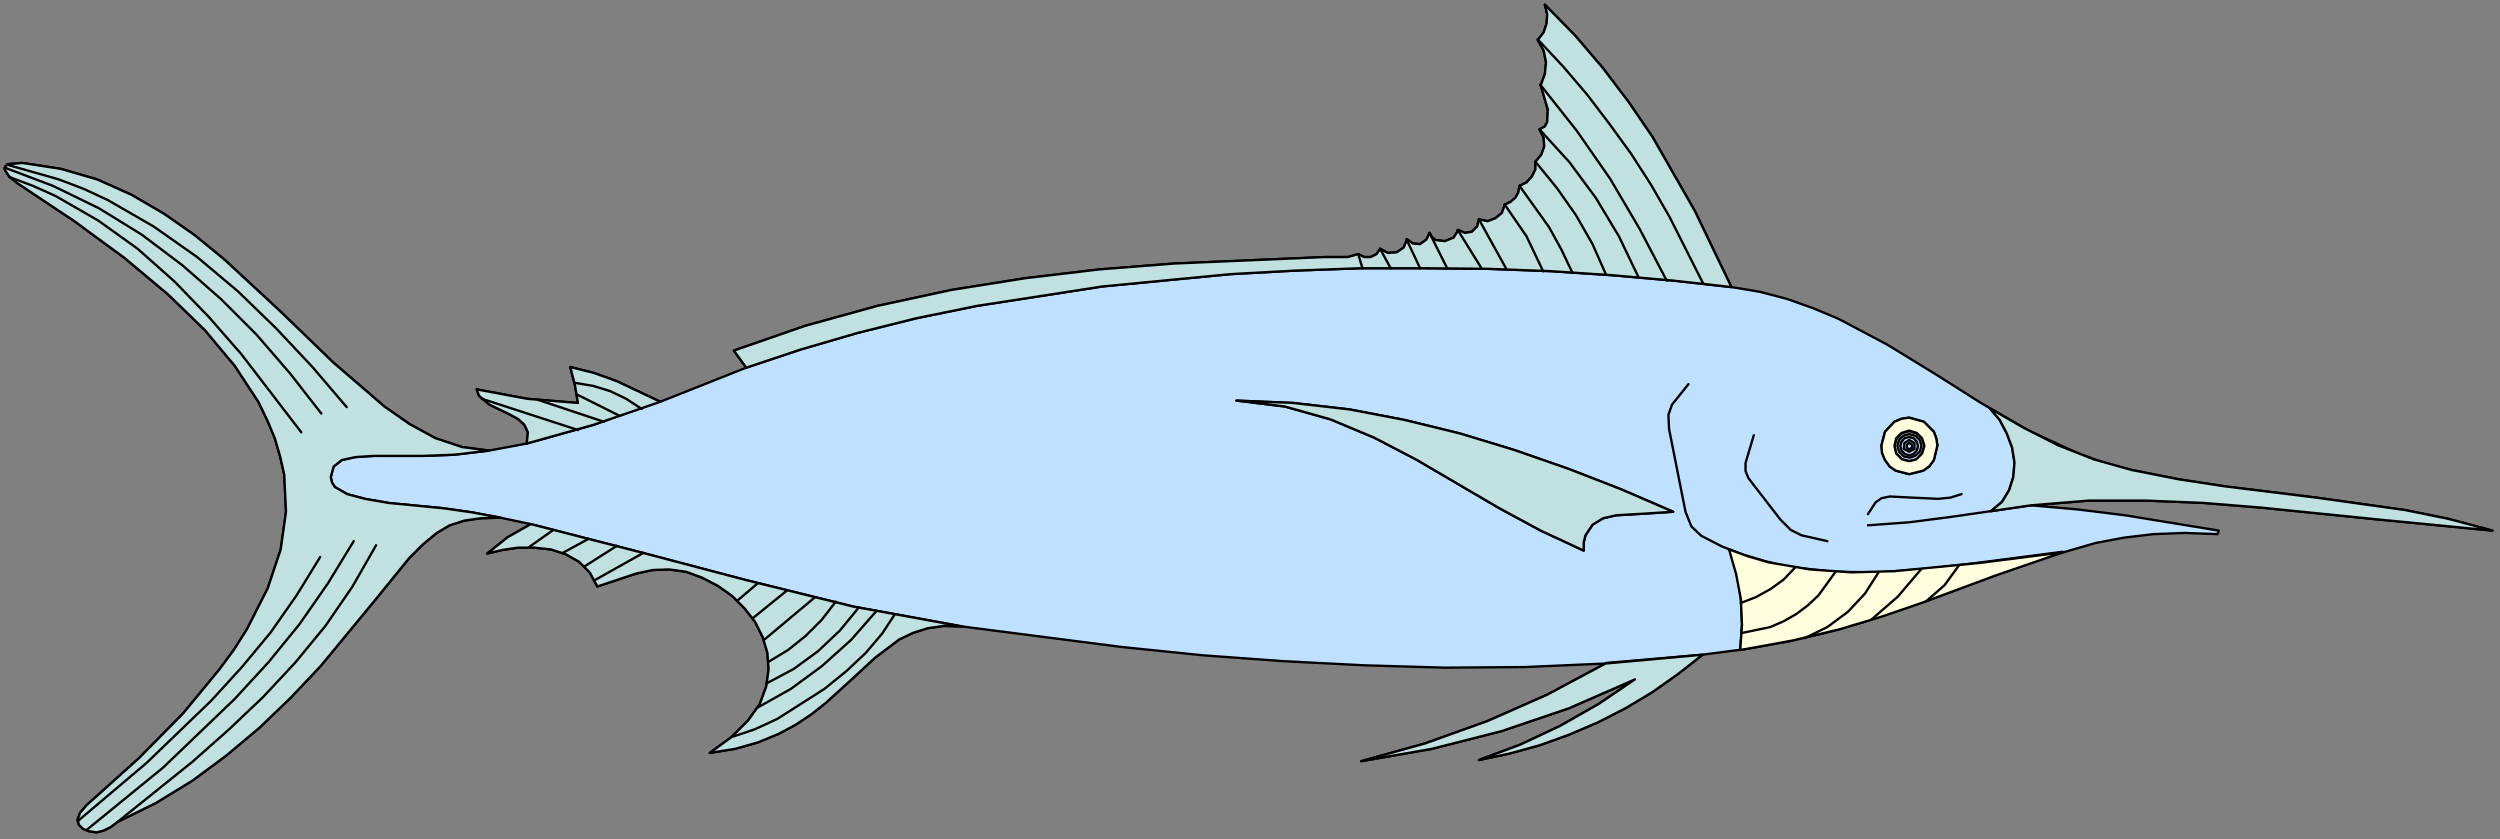<?xml version="1.0" encoding="UTF-8" standalone="no"?>
<svg
   xmlns:dc="http://purl.org/dc/elements/1.1/"
   xmlns:cc="http://creativecommons.org/ns#"
   xmlns:rdf="http://www.w3.org/1999/02/22-rdf-syntax-ns#"
   xmlns:svg="http://www.w3.org/2000/svg"
   xmlns="http://www.w3.org/2000/svg"
   xmlns:sodipodi="http://sodipodi.sourceforge.net/DTD/sodipodi-0.dtd"
   xmlns:inkscape="http://www.inkscape.org/namespaces/inkscape"
   version="1.0"
   width="74.912mm"
   height="25.153mm"
   id="svg226"
   sodipodi:docname="CS000291.WMF">
  <rect width="100%" height="100%" fill="#808080" stroke="none"/>
  <sodipodi:namedview
     pagecolor="#ffffff"
     bordercolor="#666666"
     borderopacity="1"
     objecttolerance="10"
     gridtolerance="10"
     guidetolerance="10"
     inkscape:pageopacity="0"
     inkscape:pageshadow="2"
     inkscape:window-width="640"
     inkscape:window-height="480"
     id="namedview228" />
  <defs
     id="defs6">
    <clipPath
       clipPathUnits="userSpaceOnUse"
       id="clipWmfPath1">
      <path
         d="M 0,0 L 283,0 L 283,94.933 L 0,94.933 z"
         id="path2" />
    </clipPath>
    <pattern
       id="WMFhbasepattern"
       patternUnits="userSpaceOnUse"
       width="6"
       height="6"
       x="0"
       y="0" />
  </defs>
  <path
     style="fill:#bfe0ff;fill-rule:evenodd;fill-opacity:1;stroke:none;"
     clip-path="url(#clipWmfPath1)"
     d="  M 230.012,57.227   L 235.278,57.693   L 240.677,58.359   L 251.274,60.091   L 251.141,60.491   L 247.408,60.358   L 243.876,60.491   L 240.543,60.891   L 237.344,61.49   L 231.146,63.289   L 224.88,65.554   L 218.282,68.019   L 210.95,70.484   L 206.951,71.616   L 202.619,72.616   L 197.887,73.482   L 192.821,74.148   L 190.022,76.346   L 187.089,78.412   L 184.09,80.21   L 180.957,81.809   L 177.691,83.208   L 174.359,84.407   L 170.96,85.34   L 167.494,86.073   L 172.159,84.341   L 176.692,82.209   L 181.024,79.744   L 185.156,76.946   L 177.691,80.21   L 170.027,82.809   L 162.162,84.807   L 154.164,86.206   L 161.362,84.208   L 168.427,81.676   L 175.225,78.678   L 181.824,75.147   L 172.693,75.547   L 163.628,75.614   L 154.497,75.347   L 145.366,74.881   L 136.235,74.215   L 127.103,73.282   L 108.974,70.95   L 106.908,70.884   L 105.042,71.15   L 103.376,71.683   L 101.843,72.416   L 99.11,74.481   L 96.444,76.946   L 93.511,79.611   L 91.912,80.877   L 90.112,82.076   L 88.113,83.142   L 85.846,84.074   L 83.247,84.807   L 80.381,85.273   L 82.847,83.475   L 84.713,81.609   L 86.046,79.744   L 86.78,77.745   L 87.046,75.813   L 86.913,73.948   L 86.38,72.149   L 85.513,70.417   L 84.313,68.885   L 82.914,67.486   L 81.314,66.353   L 79.515,65.421   L 77.715,64.755   L 75.782,64.488   L 73.916,64.555   L 72.05,64.954   L 67.651,66.42   L 66.784,64.821   L 65.585,63.622   L 64.052,62.756   L 62.385,62.223   L 60.519,62.023   L 58.653,62.023   L 56.853,62.29   L 55.187,62.689   L 57.52,60.824   L 60.119,59.358   L 56.653,58.626   L 54.454,58.692   L 52.588,58.959   L 50.921,59.492   L 49.455,60.358   L 47.922,61.623   L 46.322,63.222   L 42.59,67.819   L 36.325,75.414   L 32.926,79.011   L 29.393,82.409   L 25.661,85.54   L 21.795,88.405   L 17.663,90.936   L 13.33,93.068   L 12.53,93.668   L 11.731,94.067   L 10.931,94.267   L 10.064,94.134   L 9.398,93.867   L 8.931,93.401   L 8.798,92.802   L 9.065,92.069   L 9.798,91.203   L 15.73,85.873   L 20.728,80.81   L 24.794,75.88   L 26.527,73.548   L 27.993,71.217   L 30.326,66.62   L 31.793,62.223   L 32.392,57.959   L 32.192,53.762   L 31.726,51.697   L 31.126,49.632   L 30.26,47.567   L 29.26,45.501   L 26.594,41.438   L 23.195,37.374   L 18.996,33.31   L 14.063,29.18   L 8.331,24.982   L 1.933,20.719   L 1,19.919   L 0.533,19.187   L 0.6,18.853   L 0.933,18.587   L 2.533,18.454   L 6.865,19.12   L 10.997,20.319   L 14.863,22.051   L 18.529,24.183   L 22.061,26.648   L 25.394,29.379   L 31.726,35.242   L 37.724,41.038   L 43.523,46.034   L 46.389,48.033   L 49.322,49.632   L 52.321,50.631   L 55.387,51.031   L 59.653,50.231   L 59.786,48.966   L 59.386,48.1   L 58.653,47.433   L 57.653,46.9   L 55.454,45.835   L 54.587,45.102   L 54.254,44.835   L 53.987,44.102   L 59.719,45.168   L 65.451,45.635   L 65.118,43.636   L 64.585,41.571   L 67.251,42.237   L 69.85,43.17   L 74.782,45.501   L 84.513,41.637   L 83.114,39.705   L 91.179,36.907   L 99.377,34.642   L 107.708,32.844   L 116.106,31.511   L 124.504,30.512   L 132.969,29.846   L 150.031,29.113   L 152.631,29.113   L 153.83,28.78   L 154.497,29.113   L 155.23,29.113   L 155.897,28.78   L 156.297,28.18   L 157.163,28.647   L 158.163,28.58   L 158.963,28.047   L 159.362,27.114   L 160.029,27.581   L 160.829,27.647   L 161.562,27.114   L 161.895,26.381   L 162.162,26.848   L 162.562,27.181   L 163.628,27.314   L 164.628,26.914   L 165.161,26.048   L 165.894,26.381   L 166.694,26.248   L 167.294,25.649   L 167.494,24.849   L 168.494,25.049   L 169.36,24.716   L 170.093,24.116   L 170.427,23.184   L 171.093,22.851   L 171.626,22.384   L 171.959,21.785   L 172.093,21.052   L 172.893,20.652   L 173.492,19.986   L 173.892,19.187   L 173.892,18.32   L 174.559,17.521   L 174.892,16.588   L 174.825,15.589   L 174.359,14.656   L 174.959,14.323   L 175.225,13.79   L 175.292,12.391   L 174.492,9.66   L 174.959,8.394   L 175.092,7.062   L 174.825,5.729   L 174.159,4.53   L 174.825,3.664   L 175.159,2.665   L 175.225,1.599   L 174.959,0.533   L 178.358,3.997   L 181.491,7.661   L 184.423,11.525   L 187.156,15.522   L 191.955,23.917   L 196.087,32.511   L 199.286,33.043   L 202.352,33.843   L 205.352,34.909   L 208.218,36.108   L 213.75,39.039   L 219.082,42.304   L 224.347,45.635   L 229.746,48.766   L 235.411,51.364   L 238.344,52.43   L 241.41,53.229   L 246.809,54.295   L 252.074,55.095   L 262.338,56.36   L 272.336,57.759   L 277.268,58.759   L 282.267,60.091   L 269.27,58.825   L 256.14,57.493   L 249.608,56.96   L 243.076,56.694   L 236.544,56.694   L 230.012,57.227  z "
     id="path8" />
  <path
     style="fill:none;stroke:#000000;stroke-width:0.267px;stroke-linecap:round;stroke-linejoin:round;stroke-miterlimit:4;stroke-dasharray:none;stroke-opacity:1;"
     clip-path="url(#clipWmfPath1)"
     d="  M 230.012,57.227   L 235.278,57.693   L 240.677,58.359   L 251.274,60.091   L 251.141,60.491   L 247.408,60.358   L 243.876,60.491   L 240.543,60.891   L 237.344,61.49   L 231.146,63.289   L 224.88,65.554   L 218.282,68.019   L 210.95,70.484   L 206.951,71.616   L 202.619,72.616   L 197.887,73.482   L 192.821,74.148   L 190.022,76.346   L 187.089,78.412   L 184.09,80.21   L 180.957,81.809   L 177.691,83.208   L 174.359,84.407   L 170.96,85.34   L 167.494,86.073   L 172.159,84.341   L 176.692,82.209   L 181.024,79.744   L 185.156,76.946   L 177.691,80.21   L 170.027,82.809   L 162.162,84.807   L 154.164,86.206   L 161.362,84.208   L 168.427,81.676   L 175.225,78.678   L 181.824,75.147   L 172.693,75.547   L 163.628,75.614   L 154.497,75.347   L 145.366,74.881   L 136.235,74.215   L 127.103,73.282   L 108.974,70.95   L 106.908,70.884   L 105.042,71.15   L 103.376,71.683   L 101.843,72.416   L 99.11,74.481   L 96.444,76.946   L 93.511,79.611   L 91.912,80.877   L 90.112,82.076   L 88.113,83.142   L 85.846,84.074   L 83.247,84.807   L 80.381,85.273   L 82.847,83.475   L 84.713,81.609   L 86.046,79.744   L 86.78,77.745   L 87.046,75.813   L 86.913,73.948   L 86.38,72.149   L 85.513,70.417   L 84.313,68.885   L 82.914,67.486   L 81.314,66.353   L 79.515,65.421   L 77.715,64.755   L 75.782,64.488   L 73.916,64.555   L 72.05,64.954   L 67.651,66.42   L 66.784,64.821   L 65.585,63.622   L 64.052,62.756   L 62.385,62.223   L 60.519,62.023   L 58.653,62.023   L 56.853,62.29   L 55.187,62.689   L 57.52,60.824   L 60.119,59.358   L 56.653,58.626   L 54.454,58.692   L 52.588,58.959   L 50.921,59.492   L 49.455,60.358   L 47.922,61.623   L 46.322,63.222   L 42.59,67.819   L 36.325,75.414   L 32.926,79.011   L 29.393,82.409   L 25.661,85.54   L 21.795,88.405   L 17.663,90.936   L 13.33,93.068   L 12.53,93.668   L 11.731,94.067   L 10.931,94.267   L 10.064,94.134   L 9.398,93.867   L 8.931,93.401   L 8.798,92.802   L 9.065,92.069   L 9.798,91.203   L 15.73,85.873   L 20.728,80.81   L 24.794,75.88   L 26.527,73.548   L 27.993,71.217   L 30.326,66.62   L 31.793,62.223   L 32.392,57.959   L 32.192,53.762   L 31.726,51.697   L 31.126,49.632   L 30.26,47.567   L 29.26,45.501   L 26.594,41.438   L 23.195,37.374   L 18.996,33.31   L 14.063,29.18   L 8.331,24.982   L 1.933,20.719   L 1,19.919   L 0.533,19.187   L 0.6,18.853   L 0.933,18.587   L 2.533,18.454   L 6.865,19.12   L 10.997,20.319   L 14.863,22.051   L 18.529,24.183   L 22.061,26.648   L 25.394,29.379   L 31.726,35.242   L 37.724,41.038   L 43.523,46.034   L 46.389,48.033   L 49.322,49.632   L 52.321,50.631   L 55.387,51.031   L 59.653,50.231   L 59.786,48.966   L 59.386,48.1   L 58.653,47.433   L 57.653,46.9   L 55.454,45.835   L 54.587,45.102   L 54.254,44.835   L 53.987,44.102   L 59.719,45.168   L 65.451,45.635   L 65.118,43.636   L 64.585,41.571   L 67.251,42.237   L 69.85,43.17   L 74.782,45.501   L 84.513,41.637   L 83.114,39.705   L 91.179,36.907   L 99.377,34.642   L 107.708,32.844   L 116.106,31.511   L 124.504,30.512   L 132.969,29.846   L 150.031,29.113   L 152.631,29.113   L 153.83,28.78   L 154.497,29.113   L 155.23,29.113   L 155.897,28.78   L 156.297,28.18   L 157.163,28.647   L 158.163,28.58   L 158.963,28.047   L 159.362,27.114   L 160.029,27.581   L 160.829,27.647   L 161.562,27.114   L 161.895,26.381   L 162.162,26.848   L 162.562,27.181   L 163.628,27.314   L 164.628,26.914   L 165.161,26.048   L 165.894,26.381   L 166.694,26.248   L 167.294,25.649   L 167.494,24.849   L 168.494,25.049   L 169.36,24.716   L 170.093,24.116   L 170.427,23.184   L 171.093,22.851   L 171.626,22.384   L 171.959,21.785   L 172.093,21.052   L 172.893,20.652   L 173.492,19.986   L 173.892,19.187   L 173.892,18.32   L 174.559,17.521   L 174.892,16.588   L 174.825,15.589   L 174.359,14.656   L 174.959,14.323   L 175.225,13.79   L 175.292,12.391   L 174.492,9.66   L 174.959,8.394   L 175.092,7.062   L 174.825,5.729   L 174.159,4.53   L 174.825,3.664   L 175.159,2.665   L 175.225,1.599   L 174.959,0.533   L 178.358,3.997   L 181.491,7.661   L 184.423,11.525   L 187.156,15.522   L 191.955,23.917   L 196.087,32.511   L 199.286,33.043   L 202.352,33.843   L 205.352,34.909   L 208.218,36.108   L 213.75,39.039   L 219.082,42.304   L 224.347,45.635   L 229.746,48.766   L 235.411,51.364   L 238.344,52.43   L 241.41,53.229   L 246.809,54.295   L 252.074,55.095   L 262.338,56.36   L 272.336,57.759   L 277.268,58.759   L 282.267,60.091   L 269.27,58.825   L 256.14,57.493   L 249.608,56.96   L 243.076,56.694   L 236.544,56.694   L 230.012,57.227  z "
     id="path10" />
  <path
     style="fill:none;stroke:#000000;stroke-width:0.267px;stroke-linecap:round;stroke-linejoin:round;stroke-miterlimit:4;stroke-dasharray:none;stroke-opacity:1;"
     clip-path="url(#clipWmfPath1)"
     d="  M 216.216,47.3   L 217.882,47.766   L 219.015,48.899   L 219.282,49.632   L 219.415,50.431   L 219.015,52.097   L 218.482,52.83   L 217.815,53.296   L 216.216,53.696   L 214.683,53.296   L 214.016,52.83   L 213.483,52.097   L 213.15,51.297   L 213.083,50.431   L 213.483,48.899   L 214.549,47.766   L 215.349,47.433   L 216.216,47.3  z "
     id="path12" />
  <path
     style="fill:none;stroke:#000000;stroke-width:0.267px;stroke-linecap:round;stroke-linejoin:round;stroke-miterlimit:4;stroke-dasharray:none;stroke-opacity:1;"
     clip-path="url(#clipWmfPath1)"
     d="  M 216.216,48.832   L 217.082,49.099   L 217.682,49.698   L 217.949,50.498   L 217.682,51.364   L 217.082,52.03   L 216.216,52.23   L 215.416,52.03   L 214.749,51.364   L 214.549,50.498   L 214.816,49.698   L 215.349,49.099   L 216.216,48.832  z "
     id="path14" />
  <path
     style="fill:none;stroke:#000000;stroke-width:0.267px;stroke-linecap:round;stroke-linejoin:round;stroke-miterlimit:4;stroke-dasharray:none;stroke-opacity:1;"
     clip-path="url(#clipWmfPath1)"
     d="  M 216.216,49.165   L 215.549,49.365   L 215.083,49.832   L 214.883,50.498   L 215.083,51.164   L 215.616,51.697   L 216.282,51.83   L 216.882,51.63   L 217.415,51.164   L 217.615,50.498   L 217.415,49.832   L 216.949,49.365   L 216.216,49.165  z "
     id="path16" />
  <path
     style="fill:none;stroke:#000000;stroke-width:0.267px;stroke-linecap:round;stroke-linejoin:round;stroke-miterlimit:4;stroke-dasharray:none;stroke-opacity:1;"
     clip-path="url(#clipWmfPath1)"
     d="  M 216.216,49.499   L 215.683,49.632   L 215.349,50.032   L 215.216,50.498   L 215.349,51.031   L 215.749,51.431   L 216.216,51.564   L 216.682,51.431   L 217.082,51.031   L 217.216,50.498   L 217.082,50.032   L 216.749,49.632   L 216.216,49.499  z "
     id="path18" />
  <path
     style="fill:none;stroke:#000000;stroke-width:0.267px;stroke-linecap:round;stroke-linejoin:round;stroke-miterlimit:4;stroke-dasharray:none;stroke-opacity:1;"
     clip-path="url(#clipWmfPath1)"
     d="  M 216.216,49.832   L 215.683,50.165   L 215.616,50.831   L 216.216,51.164   L 216.816,50.831   L 216.816,50.165   L 216.216,49.832  z "
     id="path20" />
  <path
     style="fill:none;stroke:#000000;stroke-width:0.267px;stroke-linecap:round;stroke-linejoin:round;stroke-miterlimit:4;stroke-dasharray:none;stroke-opacity:1;"
     clip-path="url(#clipWmfPath1)"
     d="  M 216.216,50.165   L 215.949,50.365   L 215.949,50.698   L 216.216,50.898   L 216.549,50.698   L 216.549,50.365   L 216.216,50.165  z "
     id="path22" />
  <path
     style="fill:none;stroke:#000000;stroke-width:0.267px;stroke-linecap:round;stroke-linejoin:round;stroke-miterlimit:4;stroke-dasharray:none;stroke-opacity:1;"
     clip-path="url(#clipWmfPath1)"
     d="  M 211.55,58.226   L 212.417,56.893   L 213.083,56.427   L 214.016,56.227   L 216.616,56.36   L 219.482,56.494   L 220.881,56.36   L 222.148,55.961  "
     id="path24" />
  <path
     style="fill:none;stroke:#000000;stroke-width:0.267px;stroke-linecap:round;stroke-linejoin:round;stroke-miterlimit:4;stroke-dasharray:none;stroke-opacity:1;"
     clip-path="url(#clipWmfPath1)"
     d="  M 225.347,46.234   L 226.48,47.567   L 227.28,49.099   L 227.88,50.698   L 228.146,52.363   L 228.013,54.029   L 227.546,55.494   L 226.747,56.827   L 225.48,57.893  "
     id="path26" />
  <path
     style="fill:none;stroke:#000000;stroke-width:0.267px;stroke-linecap:round;stroke-linejoin:round;stroke-miterlimit:4;stroke-dasharray:none;stroke-opacity:1;"
     clip-path="url(#clipWmfPath1)"
     d="  M 230.012,57.227   L 220.815,58.559   L 216.149,59.158   L 211.55,59.492  "
     id="path28" />
  <path
     style="fill:none;stroke:#000000;stroke-width:0.267px;stroke-linecap:round;stroke-linejoin:round;stroke-miterlimit:4;stroke-dasharray:none;stroke-opacity:1;"
     clip-path="url(#clipWmfPath1)"
     d="  M 198.62,49.299   L 197.687,52.43   L 197.687,53.363   L 198.02,54.162   L 201.619,58.825   L 202.819,60.025   L 204.019,60.624   L 206.951,61.29  "
     id="path30" />
  <path
     style="fill:none;stroke:#000000;stroke-width:0.267px;stroke-linecap:round;stroke-linejoin:round;stroke-miterlimit:4;stroke-dasharray:none;stroke-opacity:1;"
     clip-path="url(#clipWmfPath1)"
     d="  M 233.612,62.489   L 223.347,63.822   L 218.082,64.421   L 212.75,64.821   L 207.551,64.755   L 202.419,64.155   L 199.886,63.555   L 197.42,62.823   L 195.021,61.89   L 192.688,60.691   L 191.555,59.625   L 190.888,57.959   L 189.022,48.566   L 188.956,46.967   L 189.355,45.835   L 191.222,43.503  "
     id="path32" />
  <path
     style="fill:none;stroke:#000000;stroke-width:0.267px;stroke-linecap:round;stroke-linejoin:round;stroke-miterlimit:4;stroke-dasharray:none;stroke-opacity:1;"
     clip-path="url(#clipWmfPath1)"
     d="  M 189.489,57.959   L 183.623,55.428   L 177.625,53.096   L 171.493,50.964   L 165.361,49.099   L 159.096,47.567   L 152.831,46.367   L 146.432,45.635   L 140.034,45.368   L 145.499,46.034   L 150.698,47.5   L 155.63,49.565   L 160.362,52.03   L 169.693,57.493   L 174.492,60.091   L 179.358,62.356   L 179.358,61.424   L 179.558,60.624   L 180.358,59.425   L 181.557,58.692   L 183.024,58.359   L 186.423,58.159   L 189.489,57.959  z "
     id="path34" />
  <path
     style="fill:none;stroke:#000000;stroke-width:0.267px;stroke-linecap:round;stroke-linejoin:round;stroke-miterlimit:4;stroke-dasharray:none;stroke-opacity:1;"
     clip-path="url(#clipWmfPath1)"
     d="  M 195.887,62.223   L 196.687,64.954   L 197.154,67.819   L 197.287,70.684   L 197.087,73.548  "
     id="path36" />
  <path
     style="fill:none;stroke:#000000;stroke-width:0.267px;stroke-linecap:round;stroke-linejoin:round;stroke-miterlimit:4;stroke-dasharray:none;stroke-opacity:1;"
     clip-path="url(#clipWmfPath1)"
     d="  M 192.821,74.148   L 181.891,75.081  "
     id="path38" />
  <path
     style="fill:none;stroke:#000000;stroke-width:0.267px;stroke-linecap:round;stroke-linejoin:round;stroke-miterlimit:4;stroke-dasharray:none;stroke-opacity:1;"
     clip-path="url(#clipWmfPath1)"
     d="  M 197.22,68.285   L 198.953,67.619   L 200.553,66.687   L 202.019,65.621   L 203.285,64.288  "
     id="path40" />
  <path
     style="fill:none;stroke:#000000;stroke-width:0.267px;stroke-linecap:round;stroke-linejoin:round;stroke-miterlimit:4;stroke-dasharray:none;stroke-opacity:1;"
     clip-path="url(#clipWmfPath1)"
     d="  M 207.884,64.755   L 205.952,67.419   L 203.419,69.485   L 200.486,70.95   L 197.287,71.616  "
     id="path42" />
  <path
     style="fill:none;stroke:#000000;stroke-width:0.267px;stroke-linecap:round;stroke-linejoin:round;stroke-miterlimit:4;stroke-dasharray:none;stroke-opacity:1;"
     clip-path="url(#clipWmfPath1)"
     d="  M 204.352,72.216   L 206.951,70.95   L 209.284,69.285   L 211.217,67.219   L 212.75,64.755  "
     id="path44" />
  <path
     style="fill:none;stroke:#000000;stroke-width:0.267px;stroke-linecap:round;stroke-linejoin:round;stroke-miterlimit:4;stroke-dasharray:none;stroke-opacity:1;"
     clip-path="url(#clipWmfPath1)"
     d="  M 217.615,64.488   L 214.949,67.553   L 211.883,70.217  "
     id="path46" />
  <path
     style="fill:none;stroke:#000000;stroke-width:0.267px;stroke-linecap:round;stroke-linejoin:round;stroke-miterlimit:4;stroke-dasharray:none;stroke-opacity:1;"
     clip-path="url(#clipWmfPath1)"
     d="  M 218.149,68.086   L 220.215,66.287   L 221.814,64.022  "
     id="path48" />
  <path
     style="fill:none;stroke:#000000;stroke-width:0.267px;stroke-linecap:round;stroke-linejoin:round;stroke-miterlimit:4;stroke-dasharray:none;stroke-opacity:1;"
     clip-path="url(#clipWmfPath1)"
     d="  M 226.547,63.422   L 225.813,64.688   L 224.68,65.621  "
     id="path50" />
  <path
     style="fill:none;stroke:#000000;stroke-width:0.267px;stroke-linecap:round;stroke-linejoin:round;stroke-miterlimit:4;stroke-dasharray:none;stroke-opacity:1;"
     clip-path="url(#clipWmfPath1)"
     d="  M 196.087,32.511   L 189.489,31.778   L 182.69,31.178   L 175.692,30.712   L 168.56,30.445   L 161.362,30.379   L 154.03,30.379   L 146.699,30.645   L 139.367,31.045   L 124.837,32.444   L 110.641,34.642   L 103.776,36.041   L 97.11,37.707   L 90.712,39.572   L 84.513,41.637  "
     id="path52" />
  <path
     style="fill:none;stroke:#000000;stroke-width:0.267px;stroke-linecap:round;stroke-linejoin:round;stroke-miterlimit:4;stroke-dasharray:none;stroke-opacity:1;"
     clip-path="url(#clipWmfPath1)"
     d="  M 74.782,45.435   L 67.251,48.1   L 59.653,50.231  "
     id="path54" />
  <path
     style="fill:none;stroke:#000000;stroke-width:0.267px;stroke-linecap:round;stroke-linejoin:round;stroke-miterlimit:4;stroke-dasharray:none;stroke-opacity:1;"
     clip-path="url(#clipWmfPath1)"
     d="  M 39.257,46.101   L 35.392,41.571   L 31.259,37.174   L 26.927,32.977   L 22.328,29.113   L 17.396,25.649   L 12.197,22.651   L 9.464,21.385   L 6.665,20.319   L 0.8,18.654  "
     id="path56" />
  <path
     style="fill:none;stroke:#000000;stroke-width:0.267px;stroke-linecap:round;stroke-linejoin:round;stroke-miterlimit:4;stroke-dasharray:none;stroke-opacity:1;"
     clip-path="url(#clipWmfPath1)"
     d="  M 0.533,18.987   L 5.999,21.052   L 11.197,23.583   L 16.063,26.581   L 20.662,30.046   L 24.994,33.843   L 29.06,37.907   L 32.859,42.304   L 36.391,46.834  "
     id="path58" />
  <path
     style="fill:none;stroke:#000000;stroke-width:0.267px;stroke-linecap:round;stroke-linejoin:round;stroke-miterlimit:4;stroke-dasharray:none;stroke-opacity:1;"
     clip-path="url(#clipWmfPath1)"
     d="  M 34.125,48.966   L 27.327,40.105   L 23.661,35.908   L 19.795,31.911   L 15.596,28.18   L 11.131,24.982   L 6.265,22.184   L 3.732,21.052   L 1.066,20.053  "
     id="path60" />
  <path
     style="fill:none;stroke:#000000;stroke-width:0.267px;stroke-linecap:round;stroke-linejoin:round;stroke-miterlimit:4;stroke-dasharray:none;stroke-opacity:1;"
     clip-path="url(#clipWmfPath1)"
     d="  M 36.258,63.089   L 33.592,67.419   L 30.659,71.616   L 27.394,75.547   L 23.928,79.344   L 16.596,86.406   L 8.798,93.001  "
     id="path62" />
  <path
     style="fill:none;stroke:#000000;stroke-width:0.267px;stroke-linecap:round;stroke-linejoin:round;stroke-miterlimit:4;stroke-dasharray:none;stroke-opacity:1;"
     clip-path="url(#clipWmfPath1)"
     d="  M 9.798,94.001   L 18.462,86.939   L 26.594,79.144   L 30.393,75.014   L 33.925,70.684   L 37.125,66.087   L 40.057,61.29  "
     id="path64" />
  <path
     style="fill:none;stroke:#000000;stroke-width:0.267px;stroke-linecap:round;stroke-linejoin:round;stroke-miterlimit:4;stroke-dasharray:none;stroke-opacity:1;"
     clip-path="url(#clipWmfPath1)"
     d="  M 42.59,61.757   L 39.924,66.42   L 36.858,70.884   L 33.459,75.014   L 29.793,78.945   L 25.861,82.675   L 21.795,86.273   L 13.33,93.068  "
     id="path66" />
  <path
     style="fill:none;stroke:#000000;stroke-width:0.267px;stroke-linecap:round;stroke-linejoin:round;stroke-miterlimit:4;stroke-dasharray:none;stroke-opacity:1;"
     clip-path="url(#clipWmfPath1)"
     d="  M 55.387,51.031   L 51.455,51.497   L 47.922,51.63   L 42.323,51.63   L 40.257,51.764   L 38.724,52.097   L 37.791,52.83   L 37.458,54.029   L 37.591,54.628   L 37.924,55.161   L 39.324,55.961   L 41.324,56.494   L 43.99,56.96   L 50.188,57.56   L 53.454,58.026   L 56.653,58.626  "
     id="path68" />
  <path
     style="fill:none;stroke:#000000;stroke-width:0.267px;stroke-linecap:round;stroke-linejoin:round;stroke-miterlimit:4;stroke-dasharray:none;stroke-opacity:1;"
     clip-path="url(#clipWmfPath1)"
     d="  M 60.119,59.358   L 72.316,62.489   L 84.447,65.687   L 96.577,68.685   L 108.974,70.95  "
     id="path70" />
  <path
     style="fill:none;stroke:#000000;stroke-width:0.267px;stroke-linecap:round;stroke-linejoin:round;stroke-miterlimit:4;stroke-dasharray:none;stroke-opacity:1;"
     clip-path="url(#clipWmfPath1)"
     d="  M 101.309,69.618   L 99.91,71.75   L 98.044,73.948   L 95.844,76.013   L 93.378,78.012   L 88.046,81.41   L 85.447,82.609   L 83.047,83.408  "
     id="path72" />
  <path
     style="fill:none;stroke:#000000;stroke-width:0.267px;stroke-linecap:round;stroke-linejoin:round;stroke-miterlimit:4;stroke-dasharray:none;stroke-opacity:1;"
     clip-path="url(#clipWmfPath1)"
     d="  M 85.78,80.144   L 89.579,78.012   L 93.111,75.414   L 96.377,72.482   L 99.243,69.218  "
     id="path74" />
  <path
     style="fill:none;stroke:#000000;stroke-width:0.267px;stroke-linecap:round;stroke-linejoin:round;stroke-miterlimit:4;stroke-dasharray:none;stroke-opacity:1;"
     clip-path="url(#clipWmfPath1)"
     d="  M 97.244,68.818   L 95.111,71.417   L 92.645,73.748   L 89.912,75.747   L 86.913,77.346  "
     id="path76" />
  <path
     style="fill:none;stroke:#000000;stroke-width:0.267px;stroke-linecap:round;stroke-linejoin:round;stroke-miterlimit:4;stroke-dasharray:none;stroke-opacity:1;"
     clip-path="url(#clipWmfPath1)"
     d="  M 87.046,74.947   L 89.246,73.615   L 91.245,72.016   L 93.045,70.217   L 94.644,68.152  "
     id="path78" />
  <path
     style="fill:none;stroke:#000000;stroke-width:0.267px;stroke-linecap:round;stroke-linejoin:round;stroke-miterlimit:4;stroke-dasharray:none;stroke-opacity:1;"
     clip-path="url(#clipWmfPath1)"
     d="  M 92.245,67.686   L 86.513,72.482  "
     id="path80" />
  <path
     style="fill:none;stroke:#000000;stroke-width:0.267px;stroke-linecap:round;stroke-linejoin:round;stroke-miterlimit:4;stroke-dasharray:none;stroke-opacity:1;"
     clip-path="url(#clipWmfPath1)"
     d="  M 85.247,70.018   L 89.112,66.886  "
     id="path82" />
  <path
     style="fill:none;stroke:#000000;stroke-width:0.267px;stroke-linecap:round;stroke-linejoin:round;stroke-miterlimit:4;stroke-dasharray:none;stroke-opacity:1;"
     clip-path="url(#clipWmfPath1)"
     d="  M 85.78,66.087   L 83.514,68.019  "
     id="path84" />
  <path
     style="fill:none;stroke:#000000;stroke-width:0.267px;stroke-linecap:round;stroke-linejoin:round;stroke-miterlimit:4;stroke-dasharray:none;stroke-opacity:1;"
     clip-path="url(#clipWmfPath1)"
     d="  M 72.85,62.623   L 67.384,65.687  "
     id="path86" />
  <path
     style="fill:none;stroke:#000000;stroke-width:0.267px;stroke-linecap:round;stroke-linejoin:round;stroke-miterlimit:4;stroke-dasharray:none;stroke-opacity:1;"
     clip-path="url(#clipWmfPath1)"
     d="  M 66.184,64.155   L 69.85,61.823  "
     id="path88" />
  <path
     style="fill:none;stroke:#000000;stroke-width:0.267px;stroke-linecap:round;stroke-linejoin:round;stroke-miterlimit:4;stroke-dasharray:none;stroke-opacity:1;"
     clip-path="url(#clipWmfPath1)"
     d="  M 66.651,61.024   L 63.718,62.623  "
     id="path90" />
  <path
     style="fill:none;stroke:#000000;stroke-width:0.267px;stroke-linecap:round;stroke-linejoin:round;stroke-miterlimit:4;stroke-dasharray:none;stroke-opacity:1;"
     clip-path="url(#clipWmfPath1)"
     d="  M 59.919,61.957   L 62.652,60.025  "
     id="path92" />
  <path
     style="fill:none;stroke:#000000;stroke-width:0.267px;stroke-linecap:round;stroke-linejoin:round;stroke-miterlimit:4;stroke-dasharray:none;stroke-opacity:1;"
     clip-path="url(#clipWmfPath1)"
     d="  M 65.451,48.699   L 54.587,45.168  "
     id="path94" />
  <path
     style="fill:none;stroke:#000000;stroke-width:0.267px;stroke-linecap:round;stroke-linejoin:round;stroke-miterlimit:4;stroke-dasharray:none;stroke-opacity:1;"
     clip-path="url(#clipWmfPath1)"
     d="  M 60.986,45.302   L 68.384,47.766  "
     id="path96" />
  <path
     style="fill:none;stroke:#000000;stroke-width:0.267px;stroke-linecap:round;stroke-linejoin:round;stroke-miterlimit:4;stroke-dasharray:none;stroke-opacity:1;"
     clip-path="url(#clipWmfPath1)"
     d="  M 70.183,47.1   L 65.385,44.702  "
     id="path98" />
  <path
     style="fill:none;stroke:#000000;stroke-width:0.267px;stroke-linecap:round;stroke-linejoin:round;stroke-miterlimit:4;stroke-dasharray:none;stroke-opacity:1;"
     clip-path="url(#clipWmfPath1)"
     d="  M 65.185,43.37   L 67.184,43.703   L 69.117,44.302   L 70.917,45.168   L 72.65,46.301  "
     id="path100" />
  <path
     style="fill:none;stroke:#000000;stroke-width:0.267px;stroke-linecap:round;stroke-linejoin:round;stroke-miterlimit:4;stroke-dasharray:none;stroke-opacity:1;"
     clip-path="url(#clipWmfPath1)"
     d="  M 154.297,30.379   L 153.83,28.78  "
     id="path102" />
  <path
     style="fill:none;stroke:#000000;stroke-width:0.267px;stroke-linecap:round;stroke-linejoin:round;stroke-miterlimit:4;stroke-dasharray:none;stroke-opacity:1;"
     clip-path="url(#clipWmfPath1)"
     d="  M 156.297,28.18   L 157.496,30.379  "
     id="path104" />
  <path
     style="fill:none;stroke:#000000;stroke-width:0.267px;stroke-linecap:round;stroke-linejoin:round;stroke-miterlimit:4;stroke-dasharray:none;stroke-opacity:1;"
     clip-path="url(#clipWmfPath1)"
     d="  M 160.829,30.379   L 159.296,27.114  "
     id="path106" />
  <path
     style="fill:none;stroke:#000000;stroke-width:0.267px;stroke-linecap:round;stroke-linejoin:round;stroke-miterlimit:4;stroke-dasharray:none;stroke-opacity:1;"
     clip-path="url(#clipWmfPath1)"
     d="  M 161.895,26.381   L 163.895,30.379  "
     id="path108" />
  <path
     style="fill:none;stroke:#000000;stroke-width:0.267px;stroke-linecap:round;stroke-linejoin:round;stroke-miterlimit:4;stroke-dasharray:none;stroke-opacity:1;"
     clip-path="url(#clipWmfPath1)"
     d="  M 167.827,30.445   L 165.094,26.048  "
     id="path110" />
  <path
     style="fill:none;stroke:#000000;stroke-width:0.267px;stroke-linecap:round;stroke-linejoin:round;stroke-miterlimit:4;stroke-dasharray:none;stroke-opacity:1;"
     clip-path="url(#clipWmfPath1)"
     d="  M 167.494,24.849   L 170.626,30.512  "
     id="path112" />
  <path
     style="fill:none;stroke:#000000;stroke-width:0.267px;stroke-linecap:round;stroke-linejoin:round;stroke-miterlimit:4;stroke-dasharray:none;stroke-opacity:1;"
     clip-path="url(#clipWmfPath1)"
     d="  M 174.759,30.712   L 172.893,26.781   L 170.36,23.184  "
     id="path114" />
  <path
     style="fill:none;stroke:#000000;stroke-width:0.267px;stroke-linecap:round;stroke-linejoin:round;stroke-miterlimit:4;stroke-dasharray:none;stroke-opacity:1;"
     clip-path="url(#clipWmfPath1)"
     d="  M 172.093,21.052   L 175.425,25.715   L 176.825,28.247   L 178.091,30.845  "
     id="path116" />
  <path
     style="fill:none;stroke:#000000;stroke-width:0.267px;stroke-linecap:round;stroke-linejoin:round;stroke-miterlimit:4;stroke-dasharray:none;stroke-opacity:1;"
     clip-path="url(#clipWmfPath1)"
     d="  M 181.891,31.112   L 180.358,27.647   L 178.491,24.383   L 176.292,21.252   L 173.892,18.32  "
     id="path118" />
  <path
     style="fill:none;stroke:#000000;stroke-width:0.267px;stroke-linecap:round;stroke-linejoin:round;stroke-miterlimit:4;stroke-dasharray:none;stroke-opacity:1;"
     clip-path="url(#clipWmfPath1)"
     d="  M 174.359,14.656   L 177.758,18.387   L 180.757,22.451   L 183.357,26.781   L 185.556,31.378  "
     id="path120" />
  <path
     style="fill:none;stroke:#000000;stroke-width:0.267px;stroke-linecap:round;stroke-linejoin:round;stroke-miterlimit:4;stroke-dasharray:none;stroke-opacity:1;"
     clip-path="url(#clipWmfPath1)"
     d="  M 188.756,31.711   L 185.756,25.849   L 182.357,20.186   L 178.558,14.79   L 174.426,9.593  "
     id="path122" />
  <path
     style="fill:none;stroke:#000000;stroke-width:0.267px;stroke-linecap:round;stroke-linejoin:round;stroke-miterlimit:4;stroke-dasharray:none;stroke-opacity:1;"
     clip-path="url(#clipWmfPath1)"
     d="  M 174.159,4.464   L 177.025,7.528   L 179.758,10.726   L 182.29,14.057   L 184.756,17.454   L 187.023,20.985   L 189.089,24.583   L 192.888,32.111  "
     id="path124" />
  <path
     style="fill:#ffffe0;fill-rule:evenodd;fill-opacity:1;stroke:none;"
     clip-path="url(#clipWmfPath1)"
     d="  M 233.612,62.556   L 225.88,65.221   L 217.615,68.285   L 213.15,69.818   L 208.284,71.283   L 202.952,72.549   L 197.087,73.615   L 197.287,70.75   L 197.154,67.819   L 196.62,65.021   L 195.821,62.223   L 198.02,63.022   L 200.286,63.689   L 204.952,64.488   L 209.684,64.821   L 214.549,64.688   L 224.214,63.755   L 233.612,62.556  z    M 216.216,47.3   L 215.349,47.433   L 214.549,47.766   L 213.483,48.899   L 213.083,50.431   L 213.15,51.297   L 213.483,52.097   L 214.016,52.83   L 214.683,53.296   L 216.216,53.696   L 217.815,53.296   L 218.482,52.83   L 219.015,52.097   L 219.415,50.431   L 219.282,49.632   L 219.015,48.899   L 217.882,47.766   L 216.216,47.3  z    M 216.216,48.766   L 215.349,49.032   L 214.749,49.632   L 214.549,50.498   L 214.749,51.364   L 215.416,52.03   L 216.216,52.23   L 217.016,52.03   L 217.682,51.364   L 217.949,50.498   L 217.682,49.632   L 217.082,49.032   L 216.216,48.766  z   "
     id="path126" />
  <path
     style="fill:none;stroke:#000000;stroke-width:0.267px;stroke-linecap:round;stroke-linejoin:round;stroke-miterlimit:4;stroke-dasharray:none;stroke-opacity:1;"
     clip-path="url(#clipWmfPath1)"
     d="  M 233.612,62.556   L 225.88,65.221   L 217.615,68.285   L 213.15,69.818   L 208.284,71.283   L 202.952,72.549   L 197.087,73.615   L 197.287,70.75   L 197.154,67.819   L 196.62,65.021   L 195.821,62.223   L 198.02,63.022   L 200.286,63.689   L 204.952,64.488   L 209.684,64.821   L 214.549,64.688   L 224.214,63.755   L 233.612,62.556  z "
     id="path128" />
  <path
     style="fill:none;stroke:#000000;stroke-width:0.267px;stroke-linecap:round;stroke-linejoin:round;stroke-miterlimit:4;stroke-dasharray:none;stroke-opacity:1;"
     clip-path="url(#clipWmfPath1)"
     d="  M 216.216,47.3   L 215.349,47.433   L 214.549,47.766   L 213.483,48.899   L 213.083,50.431   L 213.15,51.297   L 213.483,52.097   L 214.016,52.83   L 214.683,53.296   L 216.216,53.696   L 217.815,53.296   L 218.482,52.83   L 219.015,52.097   L 219.415,50.431   L 219.282,49.632   L 219.015,48.899   L 217.882,47.766   L 216.216,47.3  z "
     id="path130" />
  <path
     style="fill:none;stroke:#000000;stroke-width:0.267px;stroke-linecap:round;stroke-linejoin:round;stroke-miterlimit:4;stroke-dasharray:none;stroke-opacity:1;"
     clip-path="url(#clipWmfPath1)"
     d="  M 216.216,48.766   L 215.349,49.032   L 214.749,49.632   L 214.549,50.498   L 214.749,51.364   L 215.416,52.03   L 216.216,52.23   L 217.016,52.03   L 217.682,51.364   L 217.949,50.498   L 217.682,49.632   L 217.082,49.032   L 216.216,48.766  z "
     id="path132" />
  <path
     style="fill:none;stroke:#000000;stroke-width:0.267px;stroke-linecap:round;stroke-linejoin:round;stroke-miterlimit:4;stroke-dasharray:none;stroke-opacity:1;"
     clip-path="url(#clipWmfPath1)"
     d="  M 221.814,64.088   L 220.215,66.287   L 218.149,68.086  "
     id="path134" />
  <path
     style="fill:none;stroke:#000000;stroke-width:0.267px;stroke-linecap:round;stroke-linejoin:round;stroke-miterlimit:4;stroke-dasharray:none;stroke-opacity:1;"
     clip-path="url(#clipWmfPath1)"
     d="  M 211.883,70.217   L 214.949,67.553   L 217.549,64.488  "
     id="path136" />
  <path
     style="fill:none;stroke:#000000;stroke-width:0.267px;stroke-linecap:round;stroke-linejoin:round;stroke-miterlimit:4;stroke-dasharray:none;stroke-opacity:1;"
     clip-path="url(#clipWmfPath1)"
     d="  M 212.75,64.821   L 211.217,67.219   L 209.284,69.285   L 206.951,71.017   L 204.352,72.283  "
     id="path138" />
  <path
     style="fill:none;stroke:#000000;stroke-width:0.267px;stroke-linecap:round;stroke-linejoin:round;stroke-miterlimit:4;stroke-dasharray:none;stroke-opacity:1;"
     clip-path="url(#clipWmfPath1)"
     d="  M 197.287,71.683   L 200.486,71.017   L 202.019,70.351   L 203.419,69.551   L 204.752,68.552   L 205.952,67.419   L 207.884,64.755  "
     id="path140" />
  <path
     style="fill:none;stroke:#000000;stroke-width:0.267px;stroke-linecap:round;stroke-linejoin:round;stroke-miterlimit:4;stroke-dasharray:none;stroke-opacity:1;"
     clip-path="url(#clipWmfPath1)"
     d="  M 203.285,64.288   L 202.019,65.621   L 200.553,66.687   L 198.886,67.619   L 197.154,68.285  "
     id="path142" />
  <path
     style="fill:#c1e0e0;fill-rule:evenodd;fill-opacity:1;stroke:none;"
     clip-path="url(#clipWmfPath1)"
     d="  M 56.653,58.626   L 54.454,58.692   L 52.588,58.959   L 50.921,59.492   L 49.455,60.358   L 47.922,61.623   L 46.322,63.222   L 42.59,67.819   L 36.325,75.414   L 32.926,79.011   L 29.393,82.409   L 25.661,85.54   L 21.795,88.405   L 17.663,90.936   L 13.33,93.068   L 12.53,93.668   L 11.731,94.067   L 10.931,94.267   L 10.064,94.134   L 9.398,93.867   L 8.931,93.401   L 8.798,92.802   L 9.065,92.069   L 9.798,91.203   L 15.73,85.873   L 20.728,80.81   L 24.794,75.88   L 26.527,73.548   L 27.993,71.217   L 30.326,66.62   L 31.793,62.223   L 32.392,57.959   L 32.192,53.762   L 31.726,51.697   L 31.126,49.632   L 30.26,47.567   L 29.26,45.501   L 26.594,41.438   L 23.195,37.374   L 18.996,33.31   L 14.063,29.18   L 8.331,24.982   L 1.933,20.719   L 1,19.919   L 0.533,19.187   L 0.6,18.853   L 0.933,18.587   L 2.533,18.454   L 6.865,19.12   L 10.997,20.319   L 14.863,22.051   L 18.529,24.183   L 22.061,26.648   L 25.394,29.379   L 31.726,35.242   L 37.724,41.038   L 43.523,46.034   L 46.389,48.033   L 49.322,49.632   L 52.321,50.631   L 55.387,51.031   L 51.455,51.497   L 47.922,51.63   L 42.323,51.63   L 40.257,51.764   L 38.724,52.097   L 37.791,52.83   L 37.458,54.029   L 37.591,54.628   L 37.924,55.161   L 39.324,55.961   L 41.324,56.494   L 43.99,56.96   L 50.188,57.56   L 53.454,58.026   L 56.653,58.626  z    M 59.653,50.231   L 59.786,48.966   L 59.386,48.1   L 58.653,47.433   L 57.653,46.9   L 55.454,45.835   L 54.587,45.102   L 54.254,44.835   L 53.987,44.102   L 59.719,45.168   L 65.451,45.635   L 65.118,43.636   L 64.585,41.571   L 67.251,42.237   L 69.85,43.17   L 74.782,45.501   L 67.251,48.1   L 59.653,50.231  z    M 84.513,41.637   L 83.114,39.705   L 91.179,36.907   L 99.377,34.642   L 107.708,32.844   L 116.106,31.511   L 124.504,30.512   L 132.969,29.846   L 150.031,29.113   L 152.631,29.113   L 153.83,28.78   L 154.497,29.113   L 155.23,29.113   L 155.897,28.78   L 156.297,28.18   L 157.163,28.647   L 158.163,28.58   L 158.963,28.047   L 159.362,27.114   L 160.029,27.581   L 160.829,27.647   L 161.562,27.114   L 161.895,26.381   L 162.162,26.848   L 162.562,27.181   L 163.628,27.314   L 164.628,26.914   L 165.161,26.048   L 165.894,26.381   L 166.694,26.248   L 167.294,25.649   L 167.494,24.849   L 168.494,25.049   L 169.36,24.716   L 170.093,24.116   L 170.427,23.184   L 171.093,22.851   L 171.626,22.384   L 171.959,21.785   L 172.093,21.052   L 172.893,20.652   L 173.492,19.986   L 173.892,19.187   L 173.892,18.32   L 174.559,17.521   L 174.892,16.588   L 174.825,15.589   L 174.359,14.656   L 174.959,14.323   L 175.225,13.79   L 175.292,12.391   L 174.492,9.66   L 174.959,8.394   L 175.092,7.062   L 174.825,5.729   L 174.159,4.53   L 174.825,3.664   L 175.159,2.665   L 175.225,1.599   L 174.959,0.533   L 178.358,3.997   L 181.491,7.661   L 184.423,11.525   L 187.156,15.522   L 191.955,23.917   L 196.087,32.511   L 189.489,31.778   L 182.69,31.178   L 175.692,30.712   L 168.56,30.445   L 161.362,30.379   L 154.03,30.379   L 146.699,30.645   L 139.367,31.045   L 124.837,32.444   L 110.641,34.642   L 103.776,36.041   L 97.11,37.707   L 90.712,39.572   L 84.513,41.637  z    M 55.187,62.689   L 57.52,60.824   L 60.119,59.358   L 72.316,62.489   L 84.447,65.687   L 96.577,68.685   L 108.974,70.95   L 106.908,70.884   L 105.042,71.15   L 103.376,71.683   L 101.843,72.416   L 99.11,74.481   L 96.444,76.946   L 93.511,79.611   L 91.912,80.877   L 90.112,82.076   L 88.113,83.142   L 85.846,84.074   L 83.247,84.807   L 80.381,85.273   L 82.847,83.475   L 84.713,81.609   L 86.046,79.744   L 86.78,77.745   L 87.046,75.813   L 86.913,73.948   L 86.38,72.149   L 85.513,70.417   L 84.313,68.885   L 82.914,67.486   L 81.314,66.353   L 79.515,65.421   L 77.715,64.755   L 75.782,64.488   L 73.916,64.555   L 72.05,64.954   L 67.651,66.42   L 66.784,64.821   L 65.585,63.622   L 64.052,62.756   L 62.385,62.223   L 60.519,62.023   L 58.653,62.023   L 56.853,62.29   L 55.187,62.689  z    M 192.821,74.148   L 190.022,76.346   L 187.089,78.412   L 184.09,80.21   L 180.957,81.809   L 177.691,83.208   L 174.359,84.407   L 170.96,85.34   L 167.494,86.073   L 172.159,84.341   L 176.692,82.209   L 181.024,79.744   L 185.156,76.946   L 177.691,80.21   L 170.027,82.809   L 162.162,84.807   L 154.164,86.206   L 161.362,84.208   L 168.427,81.676   L 175.225,78.678   L 181.824,75.147   L 192.821,74.148  z    M 189.489,57.959   L 186.423,58.159   L 183.024,58.359   L 181.557,58.692   L 180.358,59.425   L 179.558,60.624   L 179.358,61.424   L 179.358,62.356   L 174.492,60.091   L 169.693,57.493   L 160.362,52.03   L 155.63,49.565   L 150.698,47.5   L 145.499,46.034   L 140.034,45.368   L 146.432,45.635   L 152.831,46.367   L 159.096,47.567   L 165.361,49.099   L 171.493,50.964   L 177.625,53.096   L 183.623,55.428   L 189.489,57.959  z    M 225.48,57.893   L 226.747,56.827   L 227.546,55.494   L 228.013,54.029   L 228.146,52.363   L 227.88,50.698   L 227.28,49.099   L 226.48,47.567   L 225.347,46.234   L 229.146,48.433   L 233.078,50.431   L 237.144,52.03   L 241.41,53.229   L 246.809,54.295   L 252.074,55.095   L 262.338,56.36   L 272.336,57.759   L 277.268,58.759   L 282.267,60.091   L 269.27,58.825   L 256.14,57.493   L 249.608,56.96   L 243.076,56.694   L 236.544,56.694   L 230.012,57.227   L 225.48,57.893  z   "
     id="path144" />
  <path
     style="fill:none;stroke:#000000;stroke-width:0.267px;stroke-linecap:round;stroke-linejoin:round;stroke-miterlimit:4;stroke-dasharray:none;stroke-opacity:1;"
     clip-path="url(#clipWmfPath1)"
     d="  M 56.653,58.626   L 54.454,58.692   L 52.588,58.959   L 50.921,59.492   L 49.455,60.358   L 47.922,61.623   L 46.322,63.222   L 42.59,67.819   L 36.325,75.414   L 32.926,79.011   L 29.393,82.409   L 25.661,85.54   L 21.795,88.405   L 17.663,90.936   L 13.33,93.068   L 12.53,93.668   L 11.731,94.067   L 10.931,94.267   L 10.064,94.134   L 9.398,93.867   L 8.931,93.401   L 8.798,92.802   L 9.065,92.069   L 9.798,91.203   L 15.73,85.873   L 20.728,80.81   L 24.794,75.88   L 26.527,73.548   L 27.993,71.217   L 30.326,66.62   L 31.793,62.223   L 32.392,57.959   L 32.192,53.762   L 31.726,51.697   L 31.126,49.632   L 30.26,47.567   L 29.26,45.501   L 26.594,41.438   L 23.195,37.374   L 18.996,33.31   L 14.063,29.18   L 8.331,24.982   L 1.933,20.719   L 1,19.919   L 0.533,19.187   L 0.6,18.853   L 0.933,18.587   L 2.533,18.454   L 6.865,19.12   L 10.997,20.319   L 14.863,22.051   L 18.529,24.183   L 22.061,26.648   L 25.394,29.379   L 31.726,35.242   L 37.724,41.038   L 43.523,46.034   L 46.389,48.033   L 49.322,49.632   L 52.321,50.631   L 55.387,51.031   L 51.455,51.497   L 47.922,51.63   L 42.323,51.63   L 40.257,51.764   L 38.724,52.097   L 37.791,52.83   L 37.458,54.029   L 37.591,54.628   L 37.924,55.161   L 39.324,55.961   L 41.324,56.494   L 43.99,56.96   L 50.188,57.56   L 53.454,58.026   L 56.653,58.626  z "
     id="path146" />
  <path
     style="fill:none;stroke:#000000;stroke-width:0.267px;stroke-linecap:round;stroke-linejoin:round;stroke-miterlimit:4;stroke-dasharray:none;stroke-opacity:1;"
     clip-path="url(#clipWmfPath1)"
     d="  M 59.653,50.231   L 59.786,48.966   L 59.386,48.1   L 58.653,47.433   L 57.653,46.9   L 55.454,45.835   L 54.587,45.102   L 54.254,44.835   L 53.987,44.102   L 59.719,45.168   L 65.451,45.635   L 65.118,43.636   L 64.585,41.571   L 67.251,42.237   L 69.85,43.17   L 74.782,45.501   L 67.251,48.1   L 59.653,50.231  z "
     id="path148" />
  <path
     style="fill:none;stroke:#000000;stroke-width:0.267px;stroke-linecap:round;stroke-linejoin:round;stroke-miterlimit:4;stroke-dasharray:none;stroke-opacity:1;"
     clip-path="url(#clipWmfPath1)"
     d="  M 84.513,41.637   L 83.114,39.705   L 91.179,36.907   L 99.377,34.642   L 107.708,32.844   L 116.106,31.511   L 124.504,30.512   L 132.969,29.846   L 150.031,29.113   L 152.631,29.113   L 153.83,28.78   L 154.497,29.113   L 155.23,29.113   L 155.897,28.78   L 156.297,28.18   L 157.163,28.647   L 158.163,28.58   L 158.963,28.047   L 159.362,27.114   L 160.029,27.581   L 160.829,27.647   L 161.562,27.114   L 161.895,26.381   L 162.162,26.848   L 162.562,27.181   L 163.628,27.314   L 164.628,26.914   L 165.161,26.048   L 165.894,26.381   L 166.694,26.248   L 167.294,25.649   L 167.494,24.849   L 168.494,25.049   L 169.36,24.716   L 170.093,24.116   L 170.427,23.184   L 171.093,22.851   L 171.626,22.384   L 171.959,21.785   L 172.093,21.052   L 172.893,20.652   L 173.492,19.986   L 173.892,19.187   L 173.892,18.32   L 174.559,17.521   L 174.892,16.588   L 174.825,15.589   L 174.359,14.656   L 174.959,14.323   L 175.225,13.79   L 175.292,12.391   L 174.492,9.66   L 174.959,8.394   L 175.092,7.062   L 174.825,5.729   L 174.159,4.53   L 174.825,3.664   L 175.159,2.665   L 175.225,1.599   L 174.959,0.533   L 178.358,3.997   L 181.491,7.661   L 184.423,11.525   L 187.156,15.522   L 191.955,23.917   L 196.087,32.511   L 189.489,31.778   L 182.69,31.178   L 175.692,30.712   L 168.56,30.445   L 161.362,30.379   L 154.03,30.379   L 146.699,30.645   L 139.367,31.045   L 124.837,32.444   L 110.641,34.642   L 103.776,36.041   L 97.11,37.707   L 90.712,39.572   L 84.513,41.637  z "
     id="path150" />
  <path
     style="fill:none;stroke:#000000;stroke-width:0.267px;stroke-linecap:round;stroke-linejoin:round;stroke-miterlimit:4;stroke-dasharray:none;stroke-opacity:1;"
     clip-path="url(#clipWmfPath1)"
     d="  M 55.187,62.689   L 57.52,60.824   L 60.119,59.358   L 72.316,62.489   L 84.447,65.687   L 96.577,68.685   L 108.974,70.95   L 106.908,70.884   L 105.042,71.15   L 103.376,71.683   L 101.843,72.416   L 99.11,74.481   L 96.444,76.946   L 93.511,79.611   L 91.912,80.877   L 90.112,82.076   L 88.113,83.142   L 85.846,84.074   L 83.247,84.807   L 80.381,85.273   L 82.847,83.475   L 84.713,81.609   L 86.046,79.744   L 86.78,77.745   L 87.046,75.813   L 86.913,73.948   L 86.38,72.149   L 85.513,70.417   L 84.313,68.885   L 82.914,67.486   L 81.314,66.353   L 79.515,65.421   L 77.715,64.755   L 75.782,64.488   L 73.916,64.555   L 72.05,64.954   L 67.651,66.42   L 66.784,64.821   L 65.585,63.622   L 64.052,62.756   L 62.385,62.223   L 60.519,62.023   L 58.653,62.023   L 56.853,62.29   L 55.187,62.689  z "
     id="path152" />
  <path
     style="fill:none;stroke:#000000;stroke-width:0.267px;stroke-linecap:round;stroke-linejoin:round;stroke-miterlimit:4;stroke-dasharray:none;stroke-opacity:1;"
     clip-path="url(#clipWmfPath1)"
     d="  M 192.821,74.148   L 190.022,76.346   L 187.089,78.412   L 184.09,80.21   L 180.957,81.809   L 177.691,83.208   L 174.359,84.407   L 170.96,85.34   L 167.494,86.073   L 172.159,84.341   L 176.692,82.209   L 181.024,79.744   L 185.156,76.946   L 177.691,80.21   L 170.027,82.809   L 162.162,84.807   L 154.164,86.206   L 161.362,84.208   L 168.427,81.676   L 175.225,78.678   L 181.824,75.147   L 192.821,74.148  z "
     id="path154" />
  <path
     style="fill:none;stroke:#000000;stroke-width:0.267px;stroke-linecap:round;stroke-linejoin:round;stroke-miterlimit:4;stroke-dasharray:none;stroke-opacity:1;"
     clip-path="url(#clipWmfPath1)"
     d="  M 189.489,57.959   L 186.423,58.159   L 183.024,58.359   L 181.557,58.692   L 180.358,59.425   L 179.558,60.624   L 179.358,61.424   L 179.358,62.356   L 174.492,60.091   L 169.693,57.493   L 160.362,52.03   L 155.63,49.565   L 150.698,47.5   L 145.499,46.034   L 140.034,45.368   L 146.432,45.635   L 152.831,46.367   L 159.096,47.567   L 165.361,49.099   L 171.493,50.964   L 177.625,53.096   L 183.623,55.428   L 189.489,57.959  z "
     id="path156" />
  <path
     style="fill:none;stroke:#000000;stroke-width:0.267px;stroke-linecap:round;stroke-linejoin:round;stroke-miterlimit:4;stroke-dasharray:none;stroke-opacity:1;"
     clip-path="url(#clipWmfPath1)"
     d="  M 225.48,57.893   L 226.747,56.827   L 227.546,55.494   L 228.013,54.029   L 228.146,52.363   L 227.88,50.698   L 227.28,49.099   L 226.48,47.567   L 225.347,46.234   L 229.146,48.433   L 233.078,50.431   L 237.144,52.03   L 241.41,53.229   L 246.809,54.295   L 252.074,55.095   L 262.338,56.36   L 272.336,57.759   L 277.268,58.759   L 282.267,60.091   L 269.27,58.825   L 256.14,57.493   L 249.608,56.96   L 243.076,56.694   L 236.544,56.694   L 230.012,57.227   L 225.48,57.893  z "
     id="path158" />
  <path
     style="fill:none;stroke:#000000;stroke-width:0.267px;stroke-linecap:round;stroke-linejoin:round;stroke-miterlimit:4;stroke-dasharray:none;stroke-opacity:1;"
     clip-path="url(#clipWmfPath1)"
     d="  M 192.888,32.111   L 189.089,24.583   L 187.023,20.985   L 184.756,17.454   L 182.29,14.057   L 179.758,10.726   L 177.025,7.528   L 174.159,4.464  "
     id="path160" />
  <path
     style="fill:none;stroke:#000000;stroke-width:0.267px;stroke-linecap:round;stroke-linejoin:round;stroke-miterlimit:4;stroke-dasharray:none;stroke-opacity:1;"
     clip-path="url(#clipWmfPath1)"
     d="  M 174.492,9.66   L 178.558,14.79   L 182.357,20.252   L 185.69,25.915   L 188.756,31.778  "
     id="path162" />
  <path
     style="fill:none;stroke:#000000;stroke-width:0.267px;stroke-linecap:round;stroke-linejoin:round;stroke-miterlimit:4;stroke-dasharray:none;stroke-opacity:1;"
     clip-path="url(#clipWmfPath1)"
     d="  M 185.556,31.378   L 183.357,26.781   L 180.757,22.451   L 177.758,18.387   L 174.359,14.656  "
     id="path164" />
  <path
     style="fill:none;stroke:#000000;stroke-width:0.267px;stroke-linecap:round;stroke-linejoin:round;stroke-miterlimit:4;stroke-dasharray:none;stroke-opacity:1;"
     clip-path="url(#clipWmfPath1)"
     d="  M 173.892,18.32   L 176.292,21.252   L 178.491,24.383   L 180.358,27.647   L 181.891,31.112  "
     id="path166" />
  <path
     style="fill:none;stroke:#000000;stroke-width:0.267px;stroke-linecap:round;stroke-linejoin:round;stroke-miterlimit:4;stroke-dasharray:none;stroke-opacity:1;"
     clip-path="url(#clipWmfPath1)"
     d="  M 178.091,30.912   L 176.825,28.247   L 175.425,25.715   L 172.093,21.052  "
     id="path168" />
  <path
     style="fill:none;stroke:#000000;stroke-width:0.267px;stroke-linecap:round;stroke-linejoin:round;stroke-miterlimit:4;stroke-dasharray:none;stroke-opacity:1;"
     clip-path="url(#clipWmfPath1)"
     d="  M 170.427,23.184   L 172.893,26.781   L 174.759,30.712  "
     id="path170" />
  <path
     style="fill:none;stroke:#000000;stroke-width:0.267px;stroke-linecap:round;stroke-linejoin:round;stroke-miterlimit:4;stroke-dasharray:none;stroke-opacity:1;"
     clip-path="url(#clipWmfPath1)"
     d="  M 170.626,30.512   L 167.494,24.849  "
     id="path172" />
  <path
     style="fill:none;stroke:#000000;stroke-width:0.267px;stroke-linecap:round;stroke-linejoin:round;stroke-miterlimit:4;stroke-dasharray:none;stroke-opacity:1;"
     clip-path="url(#clipWmfPath1)"
     d="  M 165.094,26.048   L 167.827,30.445  "
     id="path174" />
  <path
     style="fill:none;stroke:#000000;stroke-width:0.267px;stroke-linecap:round;stroke-linejoin:round;stroke-miterlimit:4;stroke-dasharray:none;stroke-opacity:1;"
     clip-path="url(#clipWmfPath1)"
     d="  M 163.895,30.379   L 161.895,26.381  "
     id="path176" />
  <path
     style="fill:none;stroke:#000000;stroke-width:0.267px;stroke-linecap:round;stroke-linejoin:round;stroke-miterlimit:4;stroke-dasharray:none;stroke-opacity:1;"
     clip-path="url(#clipWmfPath1)"
     d="  M 159.296,27.114   L 160.829,30.379  "
     id="path178" />
  <path
     style="fill:none;stroke:#000000;stroke-width:0.267px;stroke-linecap:round;stroke-linejoin:round;stroke-miterlimit:4;stroke-dasharray:none;stroke-opacity:1;"
     clip-path="url(#clipWmfPath1)"
     d="  M 157.496,30.379   L 156.297,28.18  "
     id="path180" />
  <path
     style="fill:none;stroke:#000000;stroke-width:0.267px;stroke-linecap:round;stroke-linejoin:round;stroke-miterlimit:4;stroke-dasharray:none;stroke-opacity:1;"
     clip-path="url(#clipWmfPath1)"
     d="  M 153.83,28.78   L 154.297,30.379  "
     id="path182" />
  <path
     style="fill:none;stroke:#000000;stroke-width:0.267px;stroke-linecap:round;stroke-linejoin:round;stroke-miterlimit:4;stroke-dasharray:none;stroke-opacity:1;"
     clip-path="url(#clipWmfPath1)"
     d="  M 72.65,46.301   L 70.917,45.168   L 69.117,44.302   L 67.184,43.703   L 65.185,43.37  "
     id="path184" />
  <path
     style="fill:none;stroke:#000000;stroke-width:0.267px;stroke-linecap:round;stroke-linejoin:round;stroke-miterlimit:4;stroke-dasharray:none;stroke-opacity:1;"
     clip-path="url(#clipWmfPath1)"
     d="  M 65.385,44.702   L 70.183,47.1  "
     id="path186" />
  <path
     style="fill:none;stroke:#000000;stroke-width:0.267px;stroke-linecap:round;stroke-linejoin:round;stroke-miterlimit:4;stroke-dasharray:none;stroke-opacity:1;"
     clip-path="url(#clipWmfPath1)"
     d="  M 68.384,47.766   L 60.986,45.302  "
     id="path188" />
  <path
     style="fill:none;stroke:#000000;stroke-width:0.267px;stroke-linecap:round;stroke-linejoin:round;stroke-miterlimit:4;stroke-dasharray:none;stroke-opacity:1;"
     clip-path="url(#clipWmfPath1)"
     d="  M 54.587,45.168   L 65.451,48.699  "
     id="path190" />
  <path
     style="fill:none;stroke:#000000;stroke-width:0.267px;stroke-linecap:round;stroke-linejoin:round;stroke-miterlimit:4;stroke-dasharray:none;stroke-opacity:1;"
     clip-path="url(#clipWmfPath1)"
     d="  M 101.309,69.618   L 99.91,71.75   L 98.044,73.948   L 95.844,76.013   L 93.378,78.012   L 88.046,81.41   L 85.447,82.609   L 83.047,83.408  "
     id="path192" />
  <path
     style="fill:none;stroke:#000000;stroke-width:0.267px;stroke-linecap:round;stroke-linejoin:round;stroke-miterlimit:4;stroke-dasharray:none;stroke-opacity:1;"
     clip-path="url(#clipWmfPath1)"
     d="  M 85.78,80.144   L 89.579,78.012   L 93.111,75.414   L 96.377,72.482   L 99.243,69.218  "
     id="path194" />
  <path
     style="fill:none;stroke:#000000;stroke-width:0.267px;stroke-linecap:round;stroke-linejoin:round;stroke-miterlimit:4;stroke-dasharray:none;stroke-opacity:1;"
     clip-path="url(#clipWmfPath1)"
     d="  M 97.244,68.818   L 95.111,71.417   L 92.645,73.748   L 89.912,75.747   L 86.913,77.346  "
     id="path196" />
  <path
     style="fill:none;stroke:#000000;stroke-width:0.267px;stroke-linecap:round;stroke-linejoin:round;stroke-miterlimit:4;stroke-dasharray:none;stroke-opacity:1;"
     clip-path="url(#clipWmfPath1)"
     d="  M 87.046,74.947   L 89.246,73.615   L 91.245,72.016   L 93.045,70.217   L 94.644,68.152  "
     id="path198" />
  <path
     style="fill:none;stroke:#000000;stroke-width:0.267px;stroke-linecap:round;stroke-linejoin:round;stroke-miterlimit:4;stroke-dasharray:none;stroke-opacity:1;"
     clip-path="url(#clipWmfPath1)"
     d="  M 92.245,67.686   L 86.513,72.482  "
     id="path200" />
  <path
     style="fill:none;stroke:#000000;stroke-width:0.267px;stroke-linecap:round;stroke-linejoin:round;stroke-miterlimit:4;stroke-dasharray:none;stroke-opacity:1;"
     clip-path="url(#clipWmfPath1)"
     d="  M 85.247,70.018   L 89.112,66.886  "
     id="path202" />
  <path
     style="fill:none;stroke:#000000;stroke-width:0.267px;stroke-linecap:round;stroke-linejoin:round;stroke-miterlimit:4;stroke-dasharray:none;stroke-opacity:1;"
     clip-path="url(#clipWmfPath1)"
     d="  M 85.78,66.087   L 83.514,68.019  "
     id="path204" />
  <path
     style="fill:none;stroke:#000000;stroke-width:0.267px;stroke-linecap:round;stroke-linejoin:round;stroke-miterlimit:4;stroke-dasharray:none;stroke-opacity:1;"
     clip-path="url(#clipWmfPath1)"
     d="  M 72.85,62.623   L 67.384,65.687  "
     id="path206" />
  <path
     style="fill:none;stroke:#000000;stroke-width:0.267px;stroke-linecap:round;stroke-linejoin:round;stroke-miterlimit:4;stroke-dasharray:none;stroke-opacity:1;"
     clip-path="url(#clipWmfPath1)"
     d="  M 66.184,64.155   L 69.85,61.823  "
     id="path208" />
  <path
     style="fill:none;stroke:#000000;stroke-width:0.267px;stroke-linecap:round;stroke-linejoin:round;stroke-miterlimit:4;stroke-dasharray:none;stroke-opacity:1;"
     clip-path="url(#clipWmfPath1)"
     d="  M 66.651,61.024   L 63.718,62.623  "
     id="path210" />
  <path
     style="fill:none;stroke:#000000;stroke-width:0.267px;stroke-linecap:round;stroke-linejoin:round;stroke-miterlimit:4;stroke-dasharray:none;stroke-opacity:1;"
     clip-path="url(#clipWmfPath1)"
     d="  M 59.919,61.957   L 62.652,60.025  "
     id="path212" />
  <path
     style="fill:none;stroke:#000000;stroke-width:0.267px;stroke-linecap:round;stroke-linejoin:round;stroke-miterlimit:4;stroke-dasharray:none;stroke-opacity:1;"
     clip-path="url(#clipWmfPath1)"
     d="  M 42.59,61.757   L 39.924,66.42   L 36.858,70.884   L 33.459,75.014   L 29.793,78.945   L 25.861,82.675   L 21.795,86.273   L 13.33,93.068  "
     id="path214" />
  <path
     style="fill:none;stroke:#000000;stroke-width:0.267px;stroke-linecap:round;stroke-linejoin:round;stroke-miterlimit:4;stroke-dasharray:none;stroke-opacity:1;"
     clip-path="url(#clipWmfPath1)"
     d="  M 9.798,94.001   L 18.462,86.939   L 26.594,79.144   L 30.393,75.014   L 33.925,70.684   L 37.125,66.087   L 40.057,61.29  "
     id="path216" />
  <path
     style="fill:none;stroke:#000000;stroke-width:0.267px;stroke-linecap:round;stroke-linejoin:round;stroke-miterlimit:4;stroke-dasharray:none;stroke-opacity:1;"
     clip-path="url(#clipWmfPath1)"
     d="  M 36.258,63.089   L 33.592,67.419   L 30.659,71.616   L 27.394,75.547   L 23.928,79.344   L 16.596,86.406   L 8.798,93.001  "
     id="path218" />
  <path
     style="fill:none;stroke:#000000;stroke-width:0.267px;stroke-linecap:round;stroke-linejoin:round;stroke-miterlimit:4;stroke-dasharray:none;stroke-opacity:1;"
     clip-path="url(#clipWmfPath1)"
     d="  M 34.125,48.966   L 27.327,40.105   L 23.661,35.908   L 19.795,31.911   L 15.596,28.18   L 11.131,24.982   L 6.265,22.184   L 3.732,21.052   L 1.066,20.053  "
     id="path220" />
  <path
     style="fill:none;stroke:#000000;stroke-width:0.267px;stroke-linecap:round;stroke-linejoin:round;stroke-miterlimit:4;stroke-dasharray:none;stroke-opacity:1;"
     clip-path="url(#clipWmfPath1)"
     d="  M 0.533,18.987   L 5.999,21.052   L 11.197,23.583   L 16.063,26.581   L 20.662,30.046   L 24.994,33.843   L 29.06,37.907   L 32.859,42.304   L 36.391,46.834  "
     id="path222" />
  <path
     style="fill:none;stroke:#000000;stroke-width:0.267px;stroke-linecap:round;stroke-linejoin:round;stroke-miterlimit:4;stroke-dasharray:none;stroke-opacity:1;"
     clip-path="url(#clipWmfPath1)"
     d="  M 39.257,46.101   L 35.392,41.571   L 31.259,37.174   L 26.927,32.977   L 22.328,29.113   L 17.396,25.649   L 12.197,22.651   L 9.464,21.385   L 6.665,20.319   L 0.8,18.654  "
     id="path224" />
</svg>
